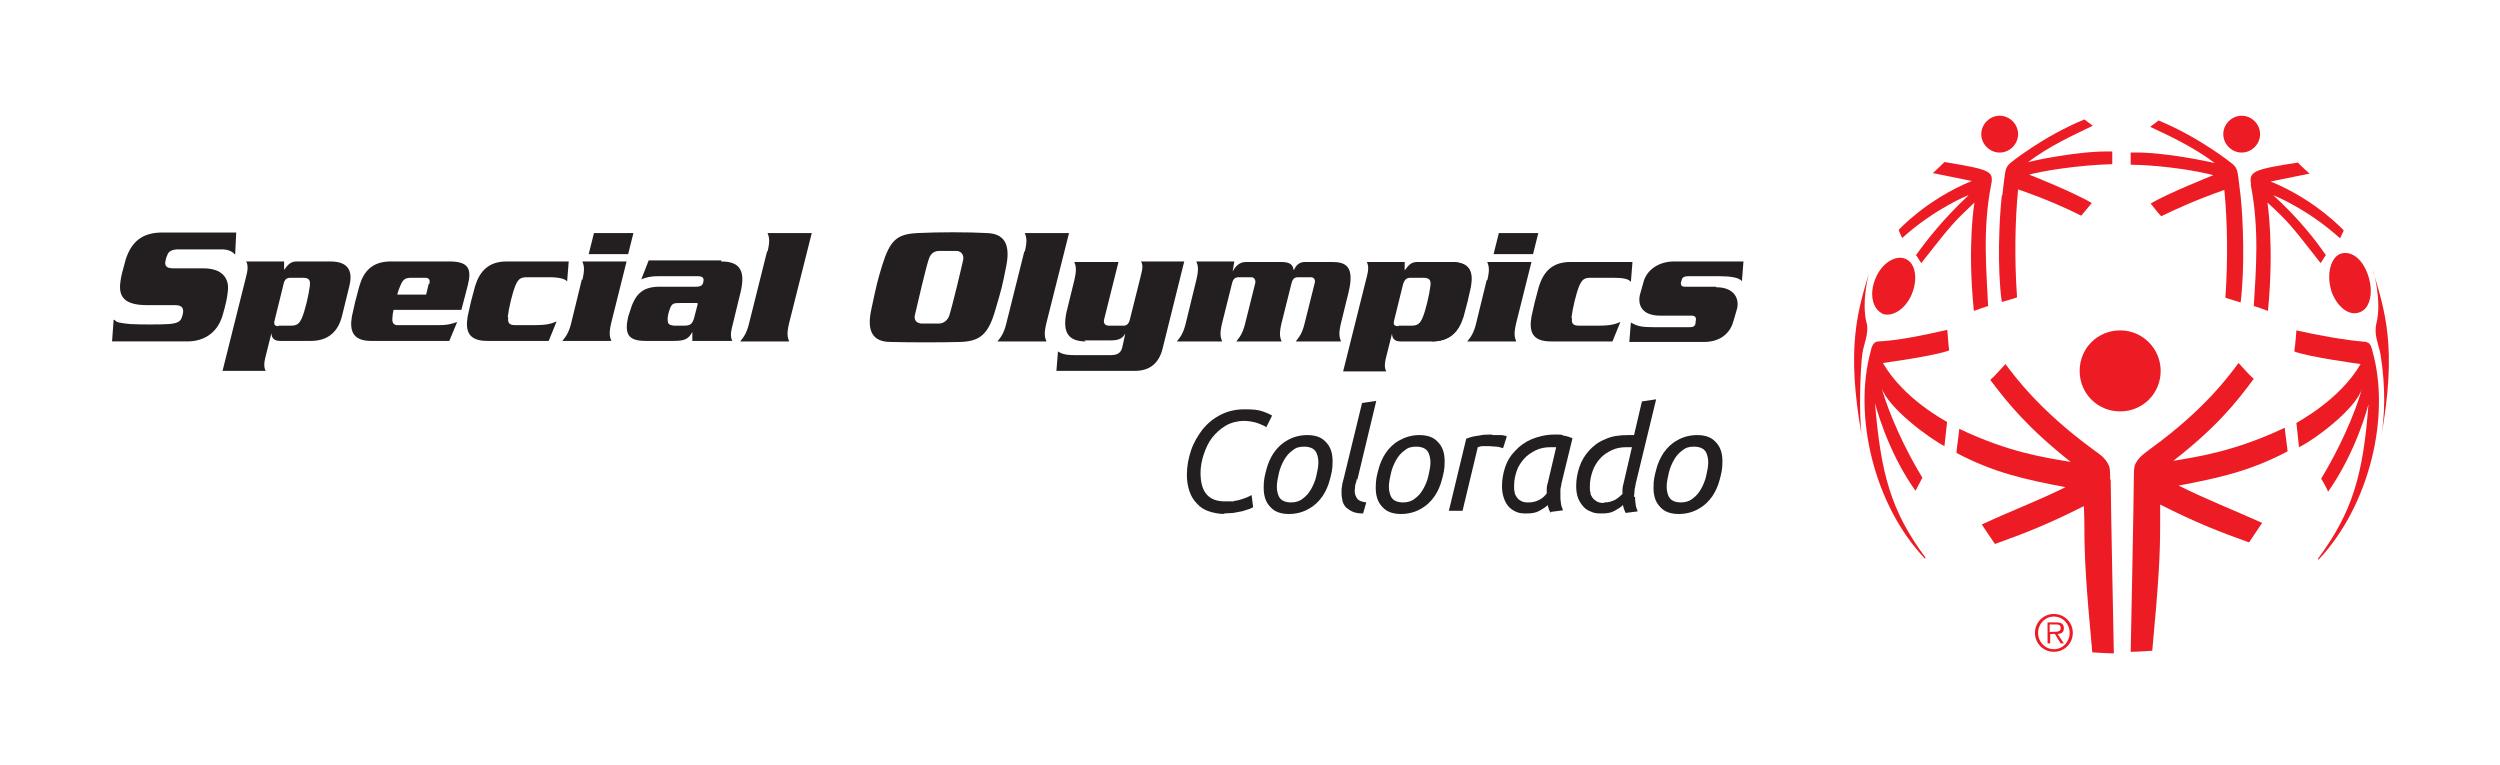 <?xml version="1.0" encoding="UTF-8"?>
<svg xmlns="http://www.w3.org/2000/svg" version="1.1" viewBox="0 0 475.2 145.4">
  <defs>
    <style>
      .cls-1 {
        fill: #231f20;
      }

      .cls-2 {
        fill: #ed1c24;
      }
    </style>
  </defs>
  <!-- Generator: Adobe Illustrator 28.6.0, SVG Export Plug-In . SVG Version: 1.2.0 Build 709)  -->
  <g>
    <g id="SO_x5F_XXX_x5F_Mark_x5F_1-Line">
      <g>
        <g>
          <path class="cls-1" d="M96.6,60.3c-.1,1,.1,1.5,1.3,1.5h3.7c2.5,0,3.2-.3,4.2-.7l-1.5,3.7h-11.7c-3.5,0-4.2-1.8-3.7-4.7.5-2.3.7-3.2,1.4-5.7.9-2.9,2.6-4.7,6-4.7h11.8l-.3,3.8c-.4-.5-1.5-.8-3.4-.8h-4.3c-1.2,0-1.6.4-2.1,1.5-.6,1.4-1.3,4.4-1.5,6.1Z"/>
          <path class="cls-1" d="M54,49.7v1.6c.8-1.1,1.3-1.6,2.4-1.6h6.4c3.5,0,4.3,1.9,3.6,4.7l-1.4,5.7c-.7,2.8-2.5,4.7-5.9,4.7h-5.9c-1.4,0-1.6-.9-1.6-1.5h0l-1.1,4.4c-.4,1.5-.3,2.2,0,2.8h-8.2l4.5-18c.4-1.5.3-2.2,0-2.8h7.4ZM52.9,61.9h2.4c1.2,0,1.6-.4,2.1-1.5.6-1.4,1.3-4.4,1.5-6.1.1-1-.1-1.5-1.3-1.5h-1.6s-.8,0-.8,0c-.7,0-1.1.3-1.3,1.2l-1.7,6.9c-.2.8,0,1.1.8,1.1h0Z"/>
          <path class="cls-1" d="M85.6,49.7h0s-.1,0-.1,0h-11.5c-3.3.1-4.9,1.9-5.7,4.7-.7,2.5-.9,3.4-1.4,5.7-.5,2.8.2,4.6,3.4,4.7h0s.3,0,.3,0h14.8l1.5-3.6c-1.4.5-2.1.6-3.6.6h-7.3c-.2,0-.4,0-.6,0-.7-.1-.9-.6-.8-1.5,0-.4.1-.9.2-1.4h12.9l1.2-4.6c.8-3.1.2-4.5-3.1-4.6ZM81.5,53.9l-.5,2.1h-5.5c.2-.7.4-1.3.6-1.7.5-1.2.9-1.5,2.1-1.5h2.6c.8,0,1,.4.8,1.2Z"/>
          <path class="cls-1" d="M110.7,53.2c.5-2.1.3-2.7,0-3.5h8.4l-2.9,11.6c-.5,2.1-.3,2.7,0,3.5h-9.3c.6-.8,1.2-1.4,1.7-3.5l2-8.2ZM120.4,44.3l-1,4h-7.5l1-4h7.5Z"/>
          <path class="cls-1" d="M137.1,49.7c3.2,0,4.7,1.4,3.7,5.7l-1.6,6.6c-.4,1.5-.3,2.2,0,2.8h-7.6v-1.9s0,.2,0,.2c-.7,1.3-1.4,1.7-3.5,1.7h-5.4c-3.4,0-4-1.4-3.3-4.6l.3-.9c.9-3.1,2.2-4.8,5.6-4.8h6.9c1.1,0,1.4-.3,1.5-1,.2-.8-.4-1-1-1h-7.6c-1.4,0-2.2.2-3.2.6l1.4-3.6h13.8ZM132.4,57.6h-3.1c-1.2,0-1.6,0-2,1.2,0,0-.3.7-.4,1.7,0,1,.1,1.3,1.3,1.4h1.8c1.2,0,1.7-.2,2.1-2.1l.5-1.9v-.3c0,0,0,0-.2,0Z"/>
          <path class="cls-1" d="M145.9,47.8c.5-2.1.3-2.7,0-3.5h8.4l-4.3,17.1c-.5,2.1-.3,2.7,0,3.5h-9.3c.6-.8,1.2-1.4,1.7-3.5l3.4-13.6Z"/>
          <path class="cls-1" d="M21.8,60.8c.3.5,1,.6,3,.8,2,.1,5.7.1,7.2,0,1.5-.1,2.2-.4,2.5-1.1.2-.5.2-.6.3-1.1.1-.8-.2-1.4-1.5-1.4,0,0-1.2,0-5.3,0-4,0-5.6-1.3-5.1-4.5.1-.9.4-2.1,1-4.2,1.1-3.4,3.2-5.1,6.9-5.1h14.1l-.2,4.2c-.5-.5-1.1-1-2.6-1h-8.2c-1.2,0-1.9.4-2.1,1.1-.3.6-.3,1-.4,1.4,0,.8.4,1.1,1.6,1.1h5.6c4.8,0,4.9,3.2,4.7,4.4-.1,1.2-.4,2.5-1,4.6-1.1,3.6-3.9,4.9-6.7,4.9h-14.3l.3-4.1Z"/>
          <path class="cls-1" d="M275.9,49.8c3.5,0,4.2,1.8,3.7,4.7-.5,2.3-.7,3.2-1.4,5.7-.9,2.9-2.6,4.7-6,4.7"/>
          <path class="cls-1" d="M298.8,60.4c-.1,1,.1,1.5,1.3,1.5h3.7c2.5,0,3.2-.3,4.2-.7l-1.5,3.7h-11.7c-3.5,0-4.2-1.8-3.7-4.7.5-2.3.7-3.2,1.4-5.7.9-2.9,2.6-4.7,6-4.7h11.8l-.3,3.8c-.4-.6-1.5-.8-3.4-.8h-4.3c-1.2,0-1.6.4-2.1,1.5-.6,1.4-1.3,4.4-1.5,6.1Z"/>
          <path class="cls-1" d="M267,49.8v1.6c.8-1.1,1.3-1.6,2.4-1.6h6.4c3.5,0,4.3,1.9,3.6,4.7l-1.4,5.7c-.7,2.8-2.5,4.7-5.9,4.7h-5.9c-1.4,0-1.6-.9-1.6-1.5h0l-1.1,4.4c-.4,1.5-.3,2.2,0,2.8h-8.2l4.5-18c.4-1.5.3-2.2,0-2.8h7.4ZM265.9,61.9h2.4c1.2,0,1.6-.4,2.1-1.5.6-1.4,1.3-4.4,1.5-6.1.1-1-.1-1.5-1.4-1.5h-1.6s-.8,0-.8,0c-.7,0-1.1.3-1.4,1.2l-1.7,6.9c-.2.8,0,1.1.8,1.1h0Z"/>
          <path class="cls-1" d="M194.8,47.8c.5-2.1.3-2.7,0-3.5h8.4l-4.3,17.1c-.5,2.1-.3,2.7,0,3.5h-9.3c.6-.8,1.2-1.4,1.7-3.5l3.4-13.6Z"/>
          <path class="cls-1" d="M206.4,64.9c-3.6,0-4.4-2-3.7-5.5l1.5-6.1c.5-2.1.3-2.8,0-3.5h8.4l-2.7,10.8c-.2.7,0,1.3.9,1.3h2.8c.6,0,1-.4,1.2-1.3l2-8c.5-1.9.4-2.2.1-2.9h8.2l-4.1,16.5c-.7,2.9-2.5,4.3-5.3,4.3h-14.9l.3-3.7c.6.4,1.3.7,3.1.7h7c1.5,0,1.9-.7,2.1-1.4l.6-2.7h0c-.6,1-1.3,1.3-2.8,1.3h-5Z"/>
          <path class="cls-1" d="M234.6,49.8l-.3,1.8h0c.4-.7,1.1-1.8,2.5-1.8h6.8c1.8,0,2.2.7,2.3,1.6h0c.3-.6.8-1.6,2.1-1.6h5.2c2.5,0,4.4.7,3.1,5.9l-1.4,5.7c-.5,2.1-.3,2.7,0,3.5h-8.6c.6-.8,1.2-1.4,1.7-3.5l1.9-7.6c.2-.8-.3-1.1-.7-1.1h-2.5c-.6,0-1,.3-1.2,1.1l-1.9,7.6c-.5,2.1-.3,2.7,0,3.5h-8.6c.6-.8,1.2-1.4,1.7-3.5l1.9-7.6c.1-.4-.1-1.1-.7-1.1h-2.5c-.6,0-1,.3-1.2,1.1l-1.9,7.6c-.5,2.1-.3,2.7,0,3.5h-8.6c.6-.8,1.2-1.4,1.7-3.5l2-8.2c.5-2.1.3-2.7,0-3.5h7.2Z"/>
          <path class="cls-1" d="M282.7,53.3c.5-2.1.3-2.7,0-3.5h8.4l-2.9,11.6c-.5,2.1-.3,2.7,0,3.5h-9.3c.6-.8,1.2-1.4,1.7-3.5l2-8.2ZM292.4,44.3l-1,4h-7.5l1-4h7.5Z"/>
          <path class="cls-1" d="M326.2,54.6c3.5,0,4.4,2.2,4,4l-.7,2.4c-.5,2-2.2,4-5.6,4h-14.2l.3-3.7c1.2.7,1.9.9,4.6.9h6.5c.8,0,1.1-.2,1.2-.8v-.3c.2-.6,0-1.1-.7-1.1h-6c-3.5,0-4.3-2-3.9-3.9l.7-2.5c.6-2.3,2.9-3.9,5.8-3.9h13.2l-.3,3.8c-.4-.8-2.5-1-4.3-1h-5.9c-.7,0-1.1.2-1.2.6l-.2.6c0,.4,0,.8.8.8h5.9Z"/>
          <path class="cls-1" d="M167.7,50.4c1.5-4.8,2.8-5.9,6.7-6.1,3.9-.2,9.7-.2,13.2,0,3.1.1,4.5,1.9,3.7,6.1-.8,4.1-.9,4.4-2.1,8.5-1.3,4.5-2.8,6-6.7,6.1-3.6.1-9.2.1-13.2,0-3.3,0-4.6-1.9-3.7-6.1,1-4.7,1.2-5.6,2.1-8.5ZM183.1,49.3c.1-.8-.3-1.5-1.2-1.6-1.1,0-2.3,0-3.4,0-.7,0-1.5.3-1.9,1.4-.5,1.3-2.2,8.6-2.7,10.8-.2.8.2,1.5,1.2,1.6,1.1,0,2.1,0,3.4,0,.8,0,1.6-.6,1.9-1.4.6-1.8,2.5-9.8,2.7-10.8Z"/>
        </g>
        <g>
          <path class="cls-1" d="M232.9,97.7c-1.2,0-2.2-.2-3.1-.5-.9-.3-1.7-.8-2.3-1.5-.6-.6-1.1-1.4-1.4-2.3-.3-.9-.5-1.9-.5-3.1,0-1.7.3-3.2.8-4.7.5-1.5,1.3-2.8,2.2-4,1-1.2,2.1-2.1,3.5-2.8,1.4-.7,2.9-1,4.5-1s2.6.1,3.4.4c.9.3,1.5.6,1.8.8l-1.1,2.2c-.4-.3-1-.5-1.7-.8-.7-.2-1.6-.4-2.6-.4s-2.4.3-3.4.9c-1,.6-1.9,1.4-2.6,2.3-.7.9-1.2,2-1.6,3.2-.4,1.2-.6,2.4-.6,3.5,0,3.6,1.5,5.4,4.6,5.4s1.3,0,1.8-.1c.5,0,1-.2,1.4-.3.4-.1.8-.3,1.1-.4.3-.1.6-.3.8-.4l.3,2.3c-.2.1-.5.3-.9.4-.4.1-.8.3-1.3.4-.5.1-1,.2-1.6.3-.6,0-1.2.1-1.9.1Z"/>
          <path class="cls-1" d="M245,97.7c-1.5,0-2.7-.4-3.5-1.3-.9-.9-1.3-2.1-1.3-3.7s.2-2.2.5-3.4c.3-1.2.8-2.3,1.4-3.2.7-1,1.5-1.8,2.6-2.4,1-.6,2.3-1,3.8-1s2.7.4,3.5,1.3c.9.9,1.3,2.1,1.3,3.7s-.2,2.2-.5,3.4c-.3,1.2-.8,2.3-1.4,3.2-.7,1-1.5,1.8-2.6,2.4-1,.6-2.3,1-3.8,1ZM245.4,95.5c.8,0,1.6-.2,2.2-.7.7-.5,1.2-1.1,1.6-1.8.4-.7.8-1.6,1-2.5.2-.9.4-1.8.4-2.6s-.2-1.7-.6-2.2c-.4-.5-1.1-.8-2.1-.8s-1.6.2-2.2.7c-.7.5-1.2,1.1-1.6,1.8-.4.7-.8,1.6-1,2.5-.2.9-.4,1.8-.4,2.6s.2,1.7.6,2.2c.4.5,1.1.8,2.1.8Z"/>
          <path class="cls-1" d="M257.9,91c0,.4-.2.8-.3,1.2,0,.4-.1.8-.1,1.1,0,.6.2,1.1.5,1.5.3.4.9.6,1.7.7l-.6,2.1c-.8,0-1.4-.1-1.9-.3-.5-.2-.9-.5-1.3-.8-.3-.3-.6-.8-.7-1.2-.1-.5-.2-1-.2-1.6s0-.9.1-1.3c0-.5.2-.9.3-1.4l3.5-14.4,2.7-.4-3.6,15Z"/>
          <path class="cls-1" d="M266.3,97.7c-1.5,0-2.7-.4-3.5-1.3-.9-.9-1.3-2.1-1.3-3.7s.2-2.2.5-3.4c.3-1.2.8-2.3,1.4-3.2.7-1,1.5-1.8,2.6-2.4s2.3-1,3.8-1,2.7.4,3.5,1.3c.9.9,1.3,2.1,1.3,3.7s-.2,2.2-.5,3.4c-.3,1.2-.8,2.3-1.4,3.2-.7,1-1.5,1.8-2.6,2.4-1,.6-2.3,1-3.8,1ZM266.7,95.5c.8,0,1.6-.2,2.2-.7.7-.5,1.2-1.1,1.6-1.8.4-.7.8-1.6,1-2.5.2-.9.4-1.8.4-2.6s-.2-1.7-.6-2.2c-.4-.5-1.1-.8-2.1-.8s-1.6.2-2.2.7c-.7.5-1.2,1.1-1.6,1.8-.4.7-.8,1.6-1,2.5-.2.9-.4,1.8-.4,2.6s.2,1.7.6,2.2c.4.5,1.1.8,2.1.8Z"/>
          <path class="cls-1" d="M283.7,82.7c.2,0,.5,0,.7,0,.3,0,.5,0,.8,0,.3,0,.5,0,.7.1.2,0,.4,0,.5.2l-.7,2.2c-.4-.1-.8-.3-1.3-.3-.5,0-.9-.1-1.4-.1s-.8,0-1.1,0c-.4,0-.7.1-1,.2l-2.9,12.1h-2.6l3.3-13.7c.7-.3,1.5-.5,2.4-.6.8-.2,1.7-.2,2.5-.2Z"/>
          <path class="cls-1" d="M294.7,97.5c0-.2-.2-.4-.3-.7,0-.2-.2-.5-.2-.8-.4.4-.9.7-1.6,1.1-.7.4-1.5.5-2.5.5s-1.5-.1-2.1-.4c-.6-.3-1-.6-1.4-1.1s-.6-1-.8-1.6c-.2-.6-.3-1.3-.3-2.1,0-1.2.2-2.4.6-3.6.4-1.2,1-2.2,1.9-3.1.8-.9,1.9-1.7,3.1-2.2s2.7-.9,4.4-.9,1.1,0,1.7.2c.7.1,1.2.3,1.7.5l-2.1,8.6c0,.4-.2.8-.2,1.2,0,.4,0,.8,0,1.2s0,.8.1,1.3c0,.4.2.9.4,1.4l-2.3.3ZM290.6,95.5c.8,0,1.4-.2,2-.5.6-.3,1-.7,1.4-1.2,0-.3,0-.6,0-1,0-.3.1-.7.2-1l1.6-6.8c0,0-.2,0-.5,0-.2,0-.4,0-.6,0-1,0-2,.2-2.8.6-.8.4-1.6.9-2.2,1.6-.6.7-1.1,1.4-1.4,2.3-.3.9-.5,1.8-.5,2.8s0,.8.1,1.2c0,.4.2.7.4,1,.2.3.4.5.8.7.3.2.7.3,1.3.3Z"/>
          <path class="cls-1" d="M310.8,94.5c0,.4,0,.8.1,1.3,0,.4.2.9.4,1.4l-2.3.3c-.2-.4-.4-.9-.5-1.5-.4.4-.9.7-1.6,1.1-.7.4-1.5.5-2.5.5s-1.5-.1-2.1-.4c-.6-.2-1.1-.6-1.5-1.1-.4-.5-.7-1-.9-1.6-.2-.6-.3-1.3-.3-2.1,0-1.2.2-2.4.6-3.6.4-1.2,1-2.2,1.8-3.1.8-.9,1.8-1.7,3.1-2.2,1.2-.6,2.7-.8,4.3-.8s.4,0,.6,0c.2,0,.4,0,.6,0l1.5-6.4,2.7-.4-3.9,16.1c0,.4-.2.8-.2,1.2,0,.4-.1.8-.1,1.2ZM305,95.5c.8,0,1.4-.2,2-.5.5-.3,1-.7,1.4-1.1,0-.3,0-.6,0-.9,0-.3.1-.7.2-1.1l1.6-6.9c-.2,0-.3,0-.5,0-.2,0-.4,0-.6,0-1,0-2,.2-2.8.6-.8.4-1.6.9-2.2,1.6-.6.7-1.1,1.5-1.4,2.4-.3.9-.5,1.8-.5,2.8s0,.8.1,1.2c0,.4.2.7.4,1,.2.3.5.5.8.7.3.2.8.3,1.3.3Z"/>
          <path class="cls-1" d="M319.1,97.7c-1.5,0-2.7-.4-3.5-1.3-.9-.9-1.3-2.1-1.3-3.7s.2-2.2.5-3.4c.3-1.2.8-2.3,1.4-3.2.7-1,1.5-1.8,2.6-2.4,1-.6,2.3-1,3.8-1s2.7.4,3.5,1.3c.9.9,1.3,2.1,1.3,3.7s-.2,2.2-.5,3.4c-.3,1.2-.8,2.3-1.4,3.2-.7,1-1.5,1.8-2.6,2.4-1,.6-2.3,1-3.8,1ZM319.5,95.5c.8,0,1.6-.2,2.2-.7.7-.5,1.2-1.1,1.6-1.8.4-.7.8-1.6,1-2.5.2-.9.4-1.8.4-2.6s-.2-1.7-.6-2.2c-.4-.5-1.1-.8-2.1-.8s-1.6.2-2.2.7c-.7.5-1.2,1.1-1.6,1.8-.4.7-.8,1.6-1,2.5-.2.9-.4,1.8-.4,2.6s.2,1.7.6,2.2c.4.5,1.1.8,2.1.8Z"/>
        </g>
        <path class="cls-2" d="M357.7,59.6c1.9.8,4.5-.8,5.7-3.7,1.2-2.9.7-5.9-1.2-6.7-1.9-.8-4.5.8-5.7,3.7-.9,2.1-.8,4.2,0,5.5.3.5.7.9,1.3,1.2Z"/>
        <path class="cls-2" d="M380.1,29c1.9,0,3.5-1.6,3.5-3.5s-1.6-3.5-3.5-3.5-3.5,1.6-3.5,3.5,1.6,3.5,3.5,3.5Z"/>
        <path class="cls-2" d="M380.5,37.2c-.5,4.5-.9,13.8,0,20.2,0,0,2.9-.8,2.9-.9-.5-7.1-.4-14.4.2-20.5,5.5,1.9,9.2,3.6,12,5,.7-.8,1.3-1.6,2-2.4-3.1-1.9-11.8-5.4-11.9-5.4,2-.6,8.9-1.8,15.8-2,0,0,0-2.4,0-2.4-6.3-.2-15.2,1.8-16,2,4.3-3.2,8.6-5.1,12.3-6.9-.3-.2-1.6-1.2-1.6-1.2-8,3.3-14.1,8.3-14.1,8.3-1.1,1-.9,1.5-1.5,6.1Z"/>
        <path class="cls-2" d="M361.5,45.3c6.3-5.7,12.8-8.3,12.7-8.2-5,4.7-8,8.6-10,11.4.4.5.6,1,1,1.5,5.8-7.4,6.1-7.7,10.1-11.5,0,0-1.4,8.1-.1,20.6,0,0,2.7-1,2.7-.9-.3-6.7-1.1-14.6.6-23.2.5-2.5-.4-2.8-8.9-4.2-.6.6-.9.9-2.2,2.1l7.4,1.5c-8.6,3.5-13.9,9.3-13.9,9.3,0,0,.6,1.6.7,1.5Z"/>
        <path class="cls-2" d="M426.1,29c1.9,0,3.5-1.6,3.5-3.5s-1.6-3.5-3.5-3.5-3.5,1.6-3.5,3.5,1.6,3.5,3.5,3.5Z"/>
        <path class="cls-2" d="M404.9,31.3c6.9.1,13.7,1.4,15.8,2,0,0-8.8,3.5-11.9,5.4.7.8,1.2,1.6,2,2.4,2.9-1.4,6.6-3.1,12-5,.6,6.1.7,13.4.2,20.5,0,0,2.9.9,2.9.9.8-6.4.5-15.6,0-20.2-.6-4.6-.4-5.1-1.5-6.1,0,0-6.1-5-14.1-8.3,0,0-1.3,1-1.6,1.2,3.8,1.8,8,3.7,12.3,6.9-.9-.2-9.7-2.2-16-2,0,0,0,2.4,0,2.4Z"/>
        <path class="cls-2" d="M427.8,35c1.7,8.6,1,16.4.6,23.2,0-.1,2.7.9,2.7.9,1.2-12.5-.1-20.5-.1-20.6,4.1,3.8,4.3,4.1,10.1,11.5.4-.5.6-1,1-1.5-2-2.9-5-6.8-10-11.4,0,0,6.4,2.5,12.7,8.2,0,0,.7-1.5.7-1.5,0,0-5.3-5.8-13.9-9.3l7.4-1.5c-1.3-1.2-1.7-1.5-2.2-2.1-8.5,1.3-9.4,1.7-8.9,4.2Z"/>
        <path class="cls-2" d="M354.8,61.4c-1.1-4.3.6-10.1.6-10-2.2,7.5-4.6,14.4-1.5,31.5-.6-4-.3-12.8.1-15.7.3-2,1.3-3.8.8-5.9Z"/>
        <path class="cls-2" d="M370.1,62.7c-3.9.9-9,2-13,2.2-1.2,0-1.4,1.4-1.5,1.8-3.4,12.3.6,29.3,10.3,39.5,0,0,.1-.2.1-.2-6.6-8.9-8.5-16-9.6-29.4,0,0,2.2,9,7.7,16.7,0,0,1.2-2.3,1.3-2.5-3.4-5.6-6.3-12-7.8-17.2,1.2,3.9,9.1,9.7,12,11.2l.5-4.6c-.3-.2-8.2-4.3-12.2-11.2,0,0,10.2-1.4,12.6-2.4-.2-1.2-.3-4-.4-4Z"/>
        <path class="cls-2" d="M449.9,65c-4-.3-9.5-1.3-13.4-2.2,0,0-.2,2.8-.4,4,2.4,1,12.5,2.4,12.6,2.4-4,6.9-12,11-12.2,11.2l.5,4.6c2.9-1.4,10.8-7.2,12-11.2-1.5,5.2-4.4,11.6-7.8,17.2.2.2,1.4,2.4,1.3,2.5,5.5-7.8,7.7-16.6,7.7-16.7-1,13.4-3,20.5-9.6,29.4,0,0,.1.2.1.2,9.7-10.3,13.7-27.2,10.3-39.5-.1-.5-.4-1.8-1.1-1.8Z"/>
        <path class="cls-2" d="M443.1,55.2c1,3,3.3,4.9,5.3,4.2.6-.2,1-.5,1.4-1,.9-1.3,1.1-3.3.5-5.5-1-3.6-3.3-5.3-5.3-4.7-2,.6-2.8,4-1.9,6.9Z"/>
        <path class="cls-2" d="M451.1,51.5c0-.1,1.7,5.7.6,10-.5,2.1.4,3.9.8,5.9,1,6.3.8,11.7.1,15.7,3.1-17.1.7-24-1.5-31.5Z"/>
        <path class="cls-2" d="M410.7,70.5c0-4.2-3.4-7.7-7.7-7.7s-7.7,3.4-7.7,7.7,3.4,7.7,7.7,7.7,7.7-3.4,7.7-7.7Z"/>
        <path class="cls-2" d="M434.3,81.3c-9.5,4.5-16.5,5.5-21.2,6.3,8.2-6.4,11.9-11,15.3-15.6-.6-.5-.9-.8-2.9-3-1.8,2.4-6.4,8.8-16.6,16.2-1.9,1.4-2.5,1.9-3.1,3.2-.2.6-.2,1.7-.2,2.5,0,3.8-.6,32.8-.6,33,1,0,4.1-.2,4.1-.2,1.2-12.9,1.5-18,1.5-23.8,0-2.1,0-3.8,0-4,6.7,3.4,11.3,5.2,16.9,7.2.3-.4,2.5-3.8,2.5-3.7-5.3-2.4-10.7-4.5-15.9-7.1,7.9-1.5,13.7-2.8,20.7-6.5.1,0-.6-4.5-.5-4.6Z"/>
        <path class="cls-2" d="M401.1,91.1c0-.8,0-2-.2-2.5-.6-1.3-1.1-1.8-3.1-3.2-10.1-7.4-14.8-13.8-16.6-16.2-2,2.2-2.3,2.5-2.9,3,3.4,4.5,7.1,9.1,15.3,15.6-4.8-.8-11.8-1.8-21.2-6.3.1,0-.6,4.5-.5,4.6,7,3.7,12.8,5,20.7,6.5-5.2,2.6-10.6,4.6-15.9,7.1,0,0,2.2,3.3,2.5,3.7,5.6-2,10.2-3.8,16.9-7.2,0,.2.1,1.9.1,4,0,5.8.3,10.9,1.5,23.8,0,0,3.1.2,4.1.2,0-.2-.6-29.2-.6-33Z"/>
        <path class="cls-2" d="M392.3,119.4c0-.7-.4-1.1-1.4-1.1h-1.7v4h.5v-1.8h.9l1.1,1.8h.6l-1.2-1.8c.7,0,1.2-.3,1.2-1.1ZM390.3,120.1h-.7v-1.4h1.1c.5,0,1,0,1,.7s-.8.7-1.4.7Z"/>
        <path class="cls-2" d="M390.4,116.7c-2,0-3.6,1.6-3.6,3.6s1.6,3.6,3.6,3.6,3.6-1.6,3.6-3.6-1.6-3.6-3.6-3.6ZM390.4,123.4c-1.7,0-3-1.4-3-3.1s1.3-3.1,3-3.1,3,1.4,3,3.1-1.3,3.1-3,3.1Z"/>
      </g>
    </g>
  </g>
</svg>